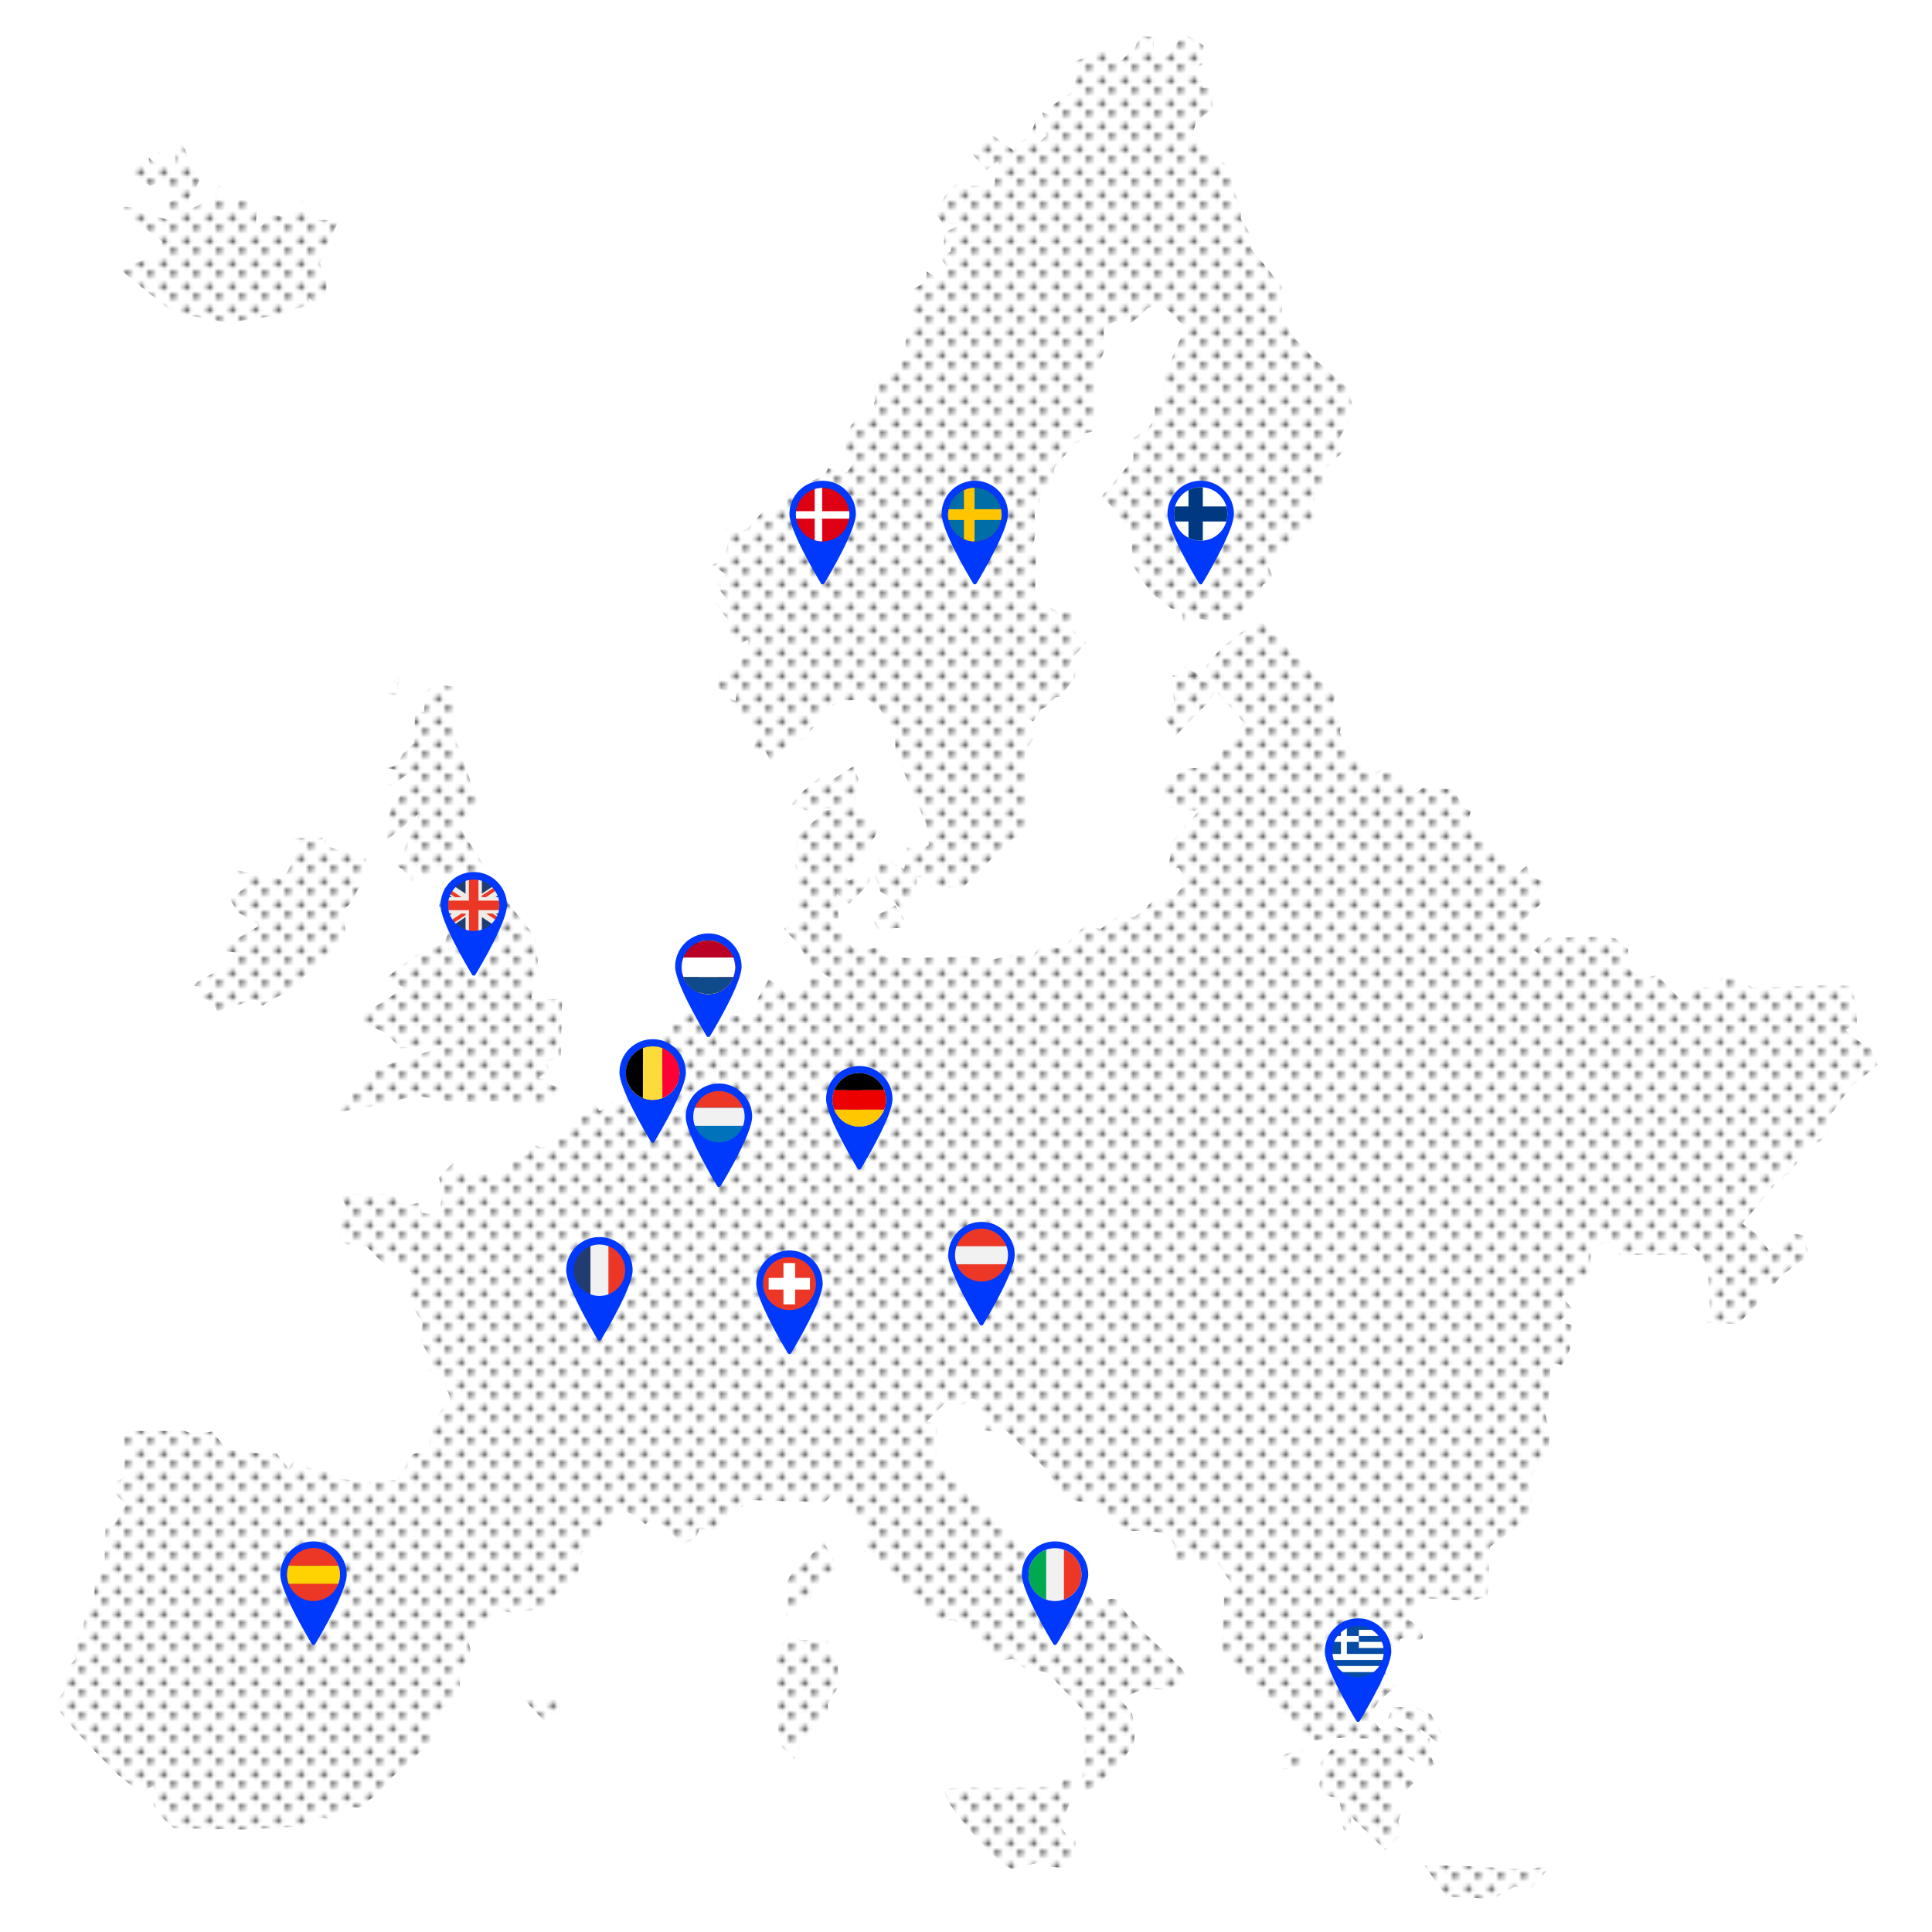 <?xml version="1.0" encoding="UTF-8"?>
<svg id="Layer_1" xmlns="http://www.w3.org/2000/svg" xmlns:xlink="http://www.w3.org/1999/xlink" version="1.1" viewBox="0 0 2000 2000">
  <!-- Generator: Adobe Illustrator 29.2.1, SVG Export Plug-In . SVG Version: 2.1.0 Build 116)  -->
  <defs>
    <pattern id="bulkes_3" data-name="bulkes 3" x="0" y="0" width="5.187" height="5.188" patternTransform="translate(21204.645 21189.748) scale(3.949)" patternUnits="userSpaceOnUse" viewBox="0 0 5.187 5.188">
      <g>
        <rect width="5.187" height="5.188" fill="none"/>
        <path d="M3.841,2.994c-.467,0-.846.38-.846.846s.379.848.846.848.846-.38.846-.848-.38-.846-.846-.846Z" fill="#5e5e5e"/>
        <path d="M1.347.5c-.467,0-.847.379-.847.846s.38.847.847.847.846-.379.846-.847-.378-.846-.846-.846Z" fill="#5e5e5e"/>
      </g>
    </pattern>
    <clipPath id="clippath">
      <circle cx="851.6" cy="532.756" r="27.699" fill="none"/>
    </clipPath>
    <clipPath id="clippath-1">
      <circle cx="1009.141" cy="532.756" r="27.699" fill="none"/>
    </clipPath>
    <clipPath id="clippath-2">
      <path d="M1036.84,532.735c0,15.297-12.402,27.699-27.699,27.699s-27.699-12.402-27.699-27.699,12.401-27.7,27.699-27.7,27.699,12.402,27.699,27.7Z" fill="none"/>
    </clipPath>
    <clipPath id="clippath-3">
      <path d="M1270.663,532.042c0,15.298-12.401,27.699-27.698,27.699s-27.7-12.401-27.7-27.699,12.401-27.699,27.7-27.699,27.698,12.402,27.698,27.699Z" fill="none"/>
    </clipPath>
    <clipPath id="clippath-4">
      <circle cx="889.529" cy="1138.555" r="27.699" fill="none"/>
    </clipPath>
    <clipPath id="clippath-5">
      <path d="M917.228,1138.534c0,15.297-12.402,27.699-27.699,27.699s-27.699-12.402-27.699-27.699,12.401-27.7,27.699-27.7,27.699,12.402,27.699,27.7Z" fill="none"/>
    </clipPath>
    <clipPath id="clippath-6">
      <path d="M917.229,1138.533c0,15.298-12.402,27.699-27.698,27.699s-27.7-12.401-27.7-27.699,12.402-27.699,27.7-27.699,27.698,12.401,27.698,27.699Z" fill="none"/>
    </clipPath>
    <clipPath id="clippath-7">
      <path d="M917.228,1138.536c0,15.297-12.4,27.696-27.696,27.696s-27.701-12.4-27.701-27.696,12.4-27.701,27.701-27.701,27.696,12.4,27.696,27.701Z" fill="none"/>
    </clipPath>
    <clipPath id="clippath-8">
      <circle cx="733.306" cy="1001.386" r="27.699" fill="none"/>
    </clipPath>
    <clipPath id="clippath-9">
      <path d="M761.005,1001.364c0,15.297-12.402,27.699-27.699,27.699s-27.699-12.402-27.699-27.699,12.401-27.7,27.699-27.7,27.699,12.402,27.699,27.7Z" fill="none"/>
    </clipPath>
    <clipPath id="clippath-10">
      <path d="M761.005,1001.364c0,15.298-12.402,27.699-27.698,27.699s-27.7-12.401-27.7-27.699,12.402-27.699,27.7-27.699,27.698,12.401,27.698,27.699Z" fill="none"/>
    </clipPath>
    <clipPath id="clippath-11">
      <path d="M761.004,1001.366c0,15.297-12.4,27.696-27.696,27.696s-27.701-12.4-27.701-27.696,12.4-27.701,27.701-27.701,27.696,12.4,27.696,27.701Z" fill="none"/>
    </clipPath>
    <clipPath id="clippath-12">
      <path d="M733.308,973.665c15.297,0,27.696,12.4,27.696,27.696s-12.4,27.701-27.696,27.701-27.701-12.4-27.701-27.701,12.4-27.696,27.701-27.696Z" fill="none"/>
    </clipPath>
    <clipPath id="clippath-13">
      <path d="M761.004,1001.366c0,15.297-12.4,27.696-27.696,27.696s-27.701-12.4-27.701-27.696,12.4-27.701,27.701-27.701,27.696,12.4,27.696,27.701Z" fill="none"/>
    </clipPath>
    <clipPath id="clippath-14">
      <path d="M490.4,909.711c-12.297,0-23.48,8.34-26.566,20.818-3.637,14.687,5.323,29.538,20.008,33.171,14.688,3.636,29.537-5.323,33.172-20.009,3.633-14.687-5.321-29.537-20.01-33.171-2.211-.547-4.423-.809-6.602-.809h-.002" fill="none"/>
    </clipPath>
    <radialGradient id="radial-gradient" cx="-990.315" cy="2988.567" fx="-990.315" fy="2988.567" r=".133" gradientTransform="translate(203912.629 614838.018) scale(205.412 -205.416)" gradientUnits="userSpaceOnUse">
      <stop offset="0" stop-color="#fff"/>
      <stop offset=".781" stop-color="#fff"/>
      <stop offset=".819" stop-color="#f9f8f7"/>
      <stop offset=".876" stop-color="#e8e5e3"/>
      <stop offset=".944" stop-color="#cec8c1"/>
      <stop offset="1" stop-color="#b5aba1"/>
    </radialGradient>
    <clipPath id="clippath-15">
      <path d="M1433.869,1709.078c0,15.47-12.541,28.011-28.012,28.011s-28.012-12.54-28.012-28.011,12.541-28.012,28.012-28.012,28.012,12.54,28.012,28.012Z" fill="none"/>
    </clipPath>
    <clipPath id="clippath-16">
      <circle cx="675.646" cy="1110.874" r="27.699" fill="none"/>
    </clipPath>
    <clipPath id="clippath-17">
      <path d="M703.345,1110.853c0,15.297-12.402,27.699-27.699,27.699s-27.699-12.402-27.699-27.699,12.401-27.7,27.699-27.7,27.699,12.402,27.699,27.7Z" fill="none"/>
    </clipPath>
    <clipPath id="clippath-18">
      <path d="M703.345,1110.852c0,15.298-12.402,27.699-27.698,27.699s-27.7-12.401-27.7-27.699,12.402-27.699,27.7-27.699,27.698,12.401,27.698,27.699Z" fill="none"/>
    </clipPath>
    <clipPath id="clippath-19">
      <path d="M703.345,1110.855c0,15.297-12.4,27.696-27.696,27.696s-27.701-12.4-27.701-27.696,12.4-27.701,27.701-27.701,27.696,12.4,27.696,27.701Z" fill="none"/>
    </clipPath>
    <clipPath id="clippath-20">
      <path d="M675.649,1083.153c15.297,0,27.696,12.4,27.696,27.696s-12.4,27.701-27.696,27.701-27.701-12.4-27.701-27.701,12.4-27.696,27.701-27.696Z" fill="none"/>
    </clipPath>
  </defs>
  <g>
    <polygon points="133.002 223.036 168.167 250.217 164.474 265.007 131.708 274.271 123.438 278.278 178.539 323.185 236.003 334.138 289.568 325.776 321.017 314.742 319.484 308.426 329.106 316.368 337.568 309.723 338.085 292.878 331.267 272.252 342.143 246.025 350.548 228.27 322.823 227.333 312.415 205.887 303.057 226.358 281.269 221.96 279.672 226.611 264.34 238.255 265.921 216.771 250.036 203.483 239.628 219.174 226.621 191.795 218.726 214.167 212.635 208.557 193.182 218.942 196.251 204.12 200.926 199.349 206.26 186.744 195.951 164.855 188.486 148.278 181.444 154.08 181.726 183.099 164.618 156.087 160.702 169.349 153.887 162.82 156.165 177.703 152.443 178.301 145.327 168.331 136.104 171.843 139.279 183.058 155.334 192.209 164.038 189.31 172.294 192.582 179.836 207.128 173.578 209.644 178.285 228.512 154.783 222.437 142.484 220.394 139.46 214.868 119.168 213.575 133.002 223.036 133.002 223.036" fill="url(#bulkes_3)"/>
    <polygon points="152.783 260.322 146.778 260.193 152.783 260.322 152.783 260.322" fill="url(#bulkes_3)"/>
    <polygon points="341.841 266.814 341.675 266.867 341.841 266.814 341.841 266.814" fill="url(#bulkes_3)"/>
    <polygon points="189.426 1914.395 190.235 1918.456 189.426 1914.395 189.426 1914.395" fill="url(#bulkes_3)"/>
    <polygon points="626.476 1753.67 632.38 1748.109 626.476 1753.67 626.476 1753.67" fill="url(#bulkes_3)"/>
    <polygon points="548.659 1774.635 549.692 1785.217 548.659 1774.635 548.659 1774.635" fill="url(#bulkes_3)"/>
    <polygon points="585.666 1758.531 542.572 1759.339 563.94 1782.053 588.942 1759.789 585.666 1758.531" fill="url(#bulkes_3)"/>
    <polygon points="558.606 1787.069 552.642 1792.641 558.606 1787.069 558.606 1787.069" fill="url(#bulkes_3)"/>
    <polygon points="809.899 1808.958 805.51 1810.634 809.899 1808.958 809.899 1808.958" fill="url(#bulkes_3)"/>
    <polygon points="867.148 1719.797 856.202 1708.061 858.03 1698.821 829.817 1697.696 818.107 1694.189 803.312 1706.179 804.163 1757.707 806.035 1801.163 809.899 1808.958 822.52 1820.869 833.81 1798.674 848.139 1788.173 857.218 1778.527 856.869 1763.064 867.432 1746.75 867.432 1725.472 867.148 1719.797" fill="url(#bulkes_3)"/>
    <path d="M1103.616,1836.297l-6.528,13.095-75.115,1.703s-40.21-3.533-43.517,3.406c-4.407,9.246,47.954,68.487,67.736,79.845,3.211,1.844,27.147-7.094,30.072-5.652,11.998,5.917,24.609,4.517,31.231,4.706,5.625-4.402,6.244-27.435,6.244-27.435l-9.425-6.382-5.773-7.556,13.117-39.229.189-11.92-8.23-4.581Z" fill="url(#bulkes_3)"/>
    <polygon points="1441.433 1767.384 1436.713 1779.007 1457.841 1779.709 1489.502 1805.118 1493.358 1795.066 1481.202 1774.636 1466.04 1767.384 1441.433 1767.384" fill="url(#bulkes_3)"/>
    <polygon points="1348.732 1808.145 1325.649 1818.362 1325.137 1831.696 1339.651 1830.471 1346.651 1827.255 1348.732 1808.145" fill="url(#bulkes_3)"/>
    <polygon points="1580.485 1935.351 1508.209 1931.302 1474.761 1931.302 1497.285 1963.257 1545.205 1965.788 1567.489 1953.052 1585.538 1954.608 1605.542 1931.302 1580.485 1935.351 1580.485 1935.351" fill="url(#bulkes_3)"/>
    <polygon points="1236.353 640.402 1226.722 649.78 1236.353 640.402 1236.353 640.402" fill="url(#bulkes_3)"/>
    <polygon points="1152.948 344.319 1155.02 345.562 1152.948 344.319 1152.948 344.319" fill="url(#bulkes_3)"/>
    <polygon points="1124.35 454.567 1123.936 452.908 1124.35 454.567 1124.35 454.567" fill="url(#bulkes_3)"/>
    <polygon points="1094.508 720.235 1093.642 716.357 1094.508 720.235 1094.508 720.235" fill="url(#bulkes_3)"/>
    <polygon points="1052.525 875.706 1051.559 875.662 1052.525 875.706 1052.525 875.706" fill="url(#bulkes_3)"/>
    <polygon points="1088.706 488.967 1088.293 488.586 1088.706 488.967 1088.706 488.967" fill="url(#bulkes_3)"/>
    <polygon points="1066.74 606.675 1066.188 606.624 1066.74 606.675 1066.74 606.675" fill="url(#bulkes_3)"/>
    <polygon points="1252.42 77.819 1252.232 79.256 1252.42 77.819 1252.42 77.819" fill="url(#bulkes_3)"/>
    <polygon points="777.651 539.221 771.226 539.532 777.651 539.221 777.651 539.221" fill="url(#bulkes_3)"/>
    <polygon points="910.072 405.245 905.927 406.075 910.072 405.245 910.072 405.245" fill="url(#bulkes_3)"/>
    <polygon points="842.514 469.073 848.316 462.026 842.514 469.073 842.514 469.073" fill="url(#bulkes_3)"/>
    <polygon points="744.612 610.152 751.526 619.162 740.777 624.187 748.002 634.498 754.252 642.46 760.867 641.492 758.205 645.813 751.219 652.851 758.961 669.246 774.34 662.452 774.13 677.547 761.423 687.167 758.792 689.982 742.479 694.224 744.579 698.529 744.286 698.686 743.064 712.458 753.678 716.357 762.803 709.007 761.696 725.625 750.381 720.78 786.033 758.428 779.6 775.457 792.135 777.272 797.574 787.274 819.737 768.482 830.602 765.86 847.496 747.095 849.143 740.549 865.141 728.527 868.955 725.339 885.636 724.717 888.103 713.608 892.676 717.806 895.749 712.853 898.005 723.754 911.76 735.403 926.327 759.952 927.05 779.521 958.743 852.899 961.644 874.699 952.344 880.813 938.843 877.041 937.651 889.549 936.183 899.576 910.72 885.197 905.012 904.604 911.315 922.911 922.506 929.955 932.852 941.937 951.587 926.77 951.518 927.471 948.57 919.542 949.318 907.712 953.177 908.4 954.395 900.249 967.682 918.768 997.297 918.165 1046.002 869.871 1053.76 866.087 1061.896 853.977 1061.896 822.758 1060.939 778.312 1072.68 759.942 1061.517 748.779 1057.206 740.542 1069.464 746.887 1077.749 734.111 1082.33 731.939 1092.358 721.911 1097.372 721.186 1112.981 701.477 1113.338 689.529 1103.627 695.37 1114.015 676.542 1124.462 665.786 1104.039 646.049 1115.63 637.525 1106.17 629.011 1097.277 635.066 1071.734 618.983 1071.734 594.954 1072.68 576.412 1070.031 563.924 1071.924 549.734 1070.654 525.409 1075.444 521.294 1076.843 513.406 1080.059 510.19 1088.293 500.162 1091.979 495.053 1090.776 486.897 1092.42 482.838 1104.367 468.907 1107.058 461.959 1122.693 454.568 1123.009 448.13 1130.264 447.107 1133.037 433.561 1132.837 383.284 1143.065 364.122 1142.586 347.634 1142.876 338.579 1153.984 332.714 1170.594 334.551 1182.231 325.146 1187.99 318.693 1202.476 314.739 1226.884 339.147 1210.4 377.708 1203.99 389.665 1204.179 406.315 1194.908 414.64 1195.286 432.993 1188.853 443.021 1173.323 453.482 1173.338 476.889 1165.77 484.268 1140.373 514.18 1150.255 523.812 1173.67 554.037 1171.597 566.469 1172.392 584.926 1190.664 612.892 1212.775 630.074 1223.478 632.038 1224.671 642.851 1236.759 639.644 1252.233 642.445 1280.24 641.877 1292.349 622.389 1304.913 610.082 1307.485 604.837 1318.649 600.441 1312.856 585.885 1361.788 534.976 1354.976 524.758 1369.545 504.239 1369.545 487.296 1390.169 467.807 1386.574 453.428 1401.521 426.939 1395.845 402.342 1362.545 373.015 1340.191 350.234 1327.188 329.308 1326.974 296.576 1294.998 257.031 1297.836 248.706 1284.402 226.191 1285.538 215.217 1277.023 197.053 1271.725 172.267 1245.615 153.536 1234.422 138.755 1238.804 124.776 1255.832 112.219 1253.318 90.669 1245.047 90.908 1241.644 79.063 1225.894 74.763 1244.402 67.058 1246.049 47.222 1224.732 33.97 1212.504 54.391 1203.044 60.257 1193.394 56.662 1194.824 38.444 1179.975 37.519 1173.906 51.932 1170.588 53.524 1158.336 64.798 1154.739 54.281 1135.122 48.392 1130.981 56.679 1111.846 63.852 1113.85 79.912 1111.71 93.368 1107.494 96.774 1090.844 108.074 1088.763 114.291 1087.514 119.657 1079.036 116.18 1083.319 140.403 1073.43 149.147 1072.371 124.285 1068.204 135.894 1061.582 143.519 1050.732 151.454 1049.744 156.157 1037.035 146.7 1024.74 138.208 1004.188 156.752 1021.216 176.051 1033.645 166.761 1030.267 180.606 1029.289 192.543 1002.863 192.323 995.722 184.739 979.969 200.145 975.983 206.674 965.59 215.595 975.519 231.376 999.087 231.046 977.699 240.192 977.1 253.583 985.246 254.377 984.699 256.464 984.132 260.437 979.44 262.353 975.428 269.33 979.841 275.638 971.834 289.467 959.196 280.859 958.747 292.856 957.115 292.47 952.431 295.178 944.777 299.603 951.21 308.117 944.209 321.929 954.819 329.092 954.008 331.059 940.236 341.607 937.398 354.094 938.256 364.214 926.864 384.587 921.883 385.124 904.641 398.747 905.927 414.849 904.641 418.424 905.611 423.155 900.134 421.433 895.905 433.661 884.609 435.642 877.11 446.457 874.771 452.908 875.942 468.079 872.535 476.173 883.852 479.16 876.607 489.054 857.364 484.647 853.292 492.283 839.903 498.143 849.236 499.775 842.515 509.276 819.333 505.27 810 517.968 801.737 528.353 789.628 529.678 773.03 548.022 769.749 548.95 751.164 547.97 752.882 565.331 749.674 579.25 737.217 584.926 751.408 594.576 742.326 604.837 744.612 610.152" fill="url(#bulkes_3)"/>
    <polygon points="903.378 414.849 904.641 414.01 903.378 414.849 903.378 414.849" fill="url(#bulkes_3)"/>
    <polygon points="1077.619 98.438 1072.957 108.074 1077.619 98.438 1077.619 98.438" fill="url(#bulkes_3)"/>
    <polygon points="1162.066 38.444 1154.606 45.076 1162.066 38.444 1162.066 38.444" fill="url(#bulkes_3)"/>
    <polygon points="957.848 223.467 950.693 225.369 957.848 223.467 957.848 223.467" fill="url(#bulkes_3)"/>
    <polygon points="973.899 198.427 967.245 200.145 973.899 198.427 973.899 198.427" fill="url(#bulkes_3)"/>
    <path d="M1936.053,1083.627l-12.433-6.106-12.989-11.509,11.848-5.708-1.604-23.491-4.911-16.272-25.128-.629-76.656,2.458-18.353-12.109-15.989,2.385-4.445,10.292-17.029-1.514-17.407,14.758-25.732-26.867-14.569,3.595-18.022-12.496,3.074-17.588-13.138-11.1-7.833-1.943-61.987.883-15.24,12.728,11.329,8.691-13.587-1.513-1.716-29.694-9.405-5.57,21.229-20.15-1.838-14.321,7.537-7.552-16.46-5.549-4.09-11.567-9.007,7.151-8.403-2.833-31.051-33.779-5.772-3.594-6.274-13.887,2.609-9.442-8.856-4.386-8.361-18.508-33.111-1.135-9.558,7.61-13.526-17.07-13.623-11.352-14.758,5.298-23.462-24.218-10.406-17.785,3.217-14.569-13.41-9.755,2.849-3.16,2.623-10.164-78.419-79.515-22.643,16.299-16.296,13.057-15.019,17.223-6.839,11.444,34.387,36.625,10.217,12.677-35.386,45.788-25.728,1.703-22.516,16.65.356,22.09,31.999,4.777,8.626-3.942-21.492,23.241-8.893,11.163-5.688,29.779,11.613-1.192,7.887,14.93-12.866,14.947-20.056.378-8.291,10.629-13.09,10.089h-18.353l-16.272,12.204-15.704-3.406-13.244,11.542-10.596,11.731-23.817-.861-8.158,10.7-11.235-5.569-29.634,7.84-13.342-3.221-16.63-.337-54.295,1.658-26.209-1.103-4.094-10.043-13.334,1.577-17.253-1.273-5.424-9.52-1.979-8.935-21.449-12.111,14.983.672-1.799-25.289,12.52,9.824s26.645-24.015,21.915-27.61c-4.73-3.595-22.326,3.406-22.326,3.406l-5.676-5.487,23.272-23.651,14.19-23.84-17.57-13.849-7.668-10.791,3.697-27.131-5.162-13.302-22.49,14.366-11.731-3.595-17.975,15.137-12.298,14.19,15.515,5.487,45.02-3.538-16.69,2.03-11.105,2.203-1.006,5.738-3.75,1.047-22.259,19.999.397,20.053-2.302,7.514,2.699,10.554.993,19.457-3.971,14.295,8.327,8.729-19.247,14.714,13.812,14.758,15.369,23.338,8.814,5.321,14.605,11.453-21.617-9.052-18.684,27.595-28.005-21.363-11.795,20.721-1.671,18.111-79.556-4.006-34.879,46.893-5.754,17.797-2.447,6.382,26.075,15.948.163-1.612-3.475,1.197-7.529,2.466-13.468,2.307,2.173-5.315-13.506-2.774.368,1.791-2.517-2.981-27.325,19.694-5.547-8.734-39.166,39.544-15.695,7.068-10.821-4.729-2.542,10.747-16.121,7.26-7.743,14.295-19.848-.177-14.5-.419-10.005-.832-7.734-12.78-16.411,17.385,3.171,17.472-2.974,21.65-18.066-2.475-3.177-10.042-15.884,2.184-13.654-13.134-20.728,3.455-10.357-1.505-10.655-.53h-9.332l7.346,19.457-6.196,5.737-3.405,20.797,7.866,6.125,20.968,2.076,17.497,18.078,12.965-3.334,15.426,12.07.596,17.248-1.985,13.328,13.302,21.84-1.588,18.477,10.572,20.213-1.24,11.343,9.267,4.005,10.41,19.904,1.368,6.071s-13.011,13.297-12.508,17.273c.502,3.977-5.643,5.851-5.643,5.851l-4.284,29.489-15.927,2.925-16.823,26.982-27.012,2.058-32.561-2.978-8.736-8.14-10.81.469-13.016-4.241-12.508-10.523-7.676,11.516-12.469-15.708-21.749-.374-28.789-3.177-16.115-18.922-19.045,2.847-9.512-3.58-53.65.257-9.243,4.727,1.279,23.401-2.097,21.152-11.537,4.666,3.597,10.852,11.294,11.385-12.707,21.443-8.537-.993-.993,39.709-10.324,20.053-.397,18.931s-11.516,11.447-11.118,30.11c-2.53,7.617-13.367,10.107-8.242,30.463-2.371,4.974-9,5.825-9.822,10.534-1.62,9.273,1.201,11.228-.427,18.363-1.619,7.091-11.54,15.187-10.496,18.27,3.506,10.355,42.267,50.019,52.416,60.357,6.637,6.761,21.079,22.163,33.355,27.002,6.495,2.56,15.586-3.05,15.586-3.05l.099,20.124,7.979,11.459,12.868,11.969,71.277,1.588,64.13-3.574,11.714-9.729,15.486,2.581,12.905-12.508,17.075.397,17.67-13.898,15.208-17.09,41.398-36.205-.268-20.569,30.028-34.344-1.191-17.869,13.104-17.075-3.177-14.097,7.046-12.076,25.118-20.684,13.898,2.581,29.583-4.368,37.492-35.602,3.439-22.272,35.192-43.707,11.666,1.1,13.138,7.429,6.415,5.283,10.543-7.878,5.539,6.932,22.705,21.57,13.132-5.297,4.086-10.407,16.083,2.27,34.041-30.632,4.036-5.069-.049,3.717,75.18,2.468,9.588-9.46,12.918-1.476.179,15.774,7.242,5.785,14.096,18.894-3.624,19.931,76.468,71.645,16.931.713,18.271,12.6,27.993,30.394,14.758-3.027,11.095,8.83,25.042,5.714,37.708,39.273.513,59.139s-6.994,20.049,1.324,23.272c8.319,3.223,44.365-37.461,48.815-46.734,4.45-9.273-.878-32.711-.878-32.711l-12.366-14.969,22.527-9.952,10.206-.833s26.678,5.487,34.246-13.244c3.655-9.047-50.08-44.566-67.777-76.021-2.699-4.797-10.119-5.4-18.333,0-7.416,4.875-11.746-6.174-11.746-6.174l-60.968-13.643-6.92-32.254-46.545-48.626-48.626-47.68,4.352-8.703v-27.813l-10.549-2.344,20.009-20.36,17.407,2.838,9.868-6.319,12.013,7.037-4.96,4.016,8.66,6.13-3.254,15.625,12.792,1.81,4.971-5.804,47.325,45.619,13.188,21.938,17.085,9.659,19.11,2.46,22.137,18.164,9.036,10.36,22.716.006,21.793,2.5,6.734,13.264-1.194,14.846,22.733.367h21.633l16.826,25.699-8.875,8.255-.302,15.722-1.015,18.853-1.292,25.466,32.279,29.52,2.353,8.278,8.129,4.529,29.665,27.625,5.049,7.456,18.453,14.491,31.03-3.027,18.353.946,8.773.284,13.948,11.352-7.395-1.987-47.112,1.514-11.285,14.81,2.013,6.092s5.734,1.681,1.325,6.155c-8.98,9.111-2.904,21.117,10.406,22.515,12.209,1.283,5.738,35.011,12.519,35.102,6.78.091,5.476-15.007,5.476-15.007l35.446,34.586,18.079-16.65-4.612-13.097,4.422-10.932-10.205-5.491-5.566-15.808,18.799,1.054,8.605-8.267-17.094-18.998,7.8-9.727,15.213,11.555,7.139,2.243,8.255-4.183-4.944-12.167.262-15.019-9.255-2.043-.85-8.331-5.971-2.384-10.141,4.36-12.563-5.707-7.84,5.706-5.945-2.701-9.567-13.614,10.596-15.326,16.272-13.055-42.65-61.847,5.863,3.265,41.896,21.048-.771-11.891,3.609-1.472s17.407,5.398,19.867,0-11.92-17.407-11.92-17.407l-4.73-3.595.946-7.379,16.81-12.591,49.413,2.374,16.839-4.352,2.415-51.517,42.796-30.793-.02-27.092-3.755-9.609,21.948-33.111.568-20.245-4.512-17.216,3.188-7.759,2.785-44.278,11.595,2.274,8.136-16.083,1.703-25.354-12.488-4.163,14.001-12.109-11.542-12.866,11.163-6.622,17.596-16.65,1.253-21.889,16.003-13.429,4.125,5.045,9.65,10.217,71.142-.568.378-11.731,9.46,8.325,10.028,14.758,2.369,42.25-2.926,16.668,31.777,1.628,19.677-20.056.757-20.056,18.164-1.892,6.622-8.325,28.949-21.002-6.433-20.623-15.326-2.46-11.371,9.76-8.307,8.593-14.19-17.596-13.649-10.268,35.975-43.277,13.282-9.419,17.026-24.282,23.148-14.478-1.841-16.162,23.499-32.91,28.949-24.029-7.733-18.589h0Z" fill="url(#bulkes_3)"/>
    <polygon points="337.722 869.237 330.076 875.157 334.318 867.1 302.954 867.801 304.954 874.004 304.541 882.294 291.281 884.161 304.617 889.386 292.935 910.477 242.488 900.453 249.882 910.633 256.59 916.969 238.007 930.766 246.931 944.869 266.826 956.068 267.238 958.97 224.963 983.838 246.929 986.329 227.283 1002.694 222.847 1006.369 204.656 1016.166 200.615 1020.682 225.792 1024.04 203.825 1031.915 220.732 1038.046 224.688 1046.972 264.004 1034.681 271.41 1041.179 282.573 1033.988 292.935 1029.014 358.828 973.886 355.106 941.976 362.459 935.428 377.097 908.681 379.123 888.918 339.819 876.489 337.722 869.237 337.722 869.237" fill="url(#bulkes_3)"/>
    <polygon points="419.17 992.302 413.367 979.453 419.17 992.302 419.17 992.302" fill="url(#bulkes_3)"/>
    <polygon points="428.754 769.078 416.939 780.722 410.552 792.059 400.307 795.254 416.617 798.087 404.662 802.892 395.035 813.155 405.231 813.258 426.561 798.037 431.188 800.819 422.484 813.668 404.744 835.945 403.058 842.769 400.196 869.517 433.346 842.783 411.53 897.368 416.786 899.613 426.152 912.181 431.325 900.701 440.307 906.922 459.533 903.514 454.628 938.464 460.616 942.564 470.895 946.49 465.224 962.337 460.385 976.204 430.297 988.668 398.761 1013.099 418.614 1022.436 367.096 1056.047 397.202 1068.149 415.52 1085.137 462.581 1082.137 383.941 1107.941 345.183 1151.656 387.232 1145.078 430.515 1134.046 464.688 1140.096 495.845 1141.149 501.234 1139.85 502.876 1139.909 562.004 1142.867 584.465 1127.852 565.409 1121.226 563.014 1117.315 557.6 1115.812 562.161 1112.38 570.066 1109.612 565.51 1100.048 580.468 1092.747 581.958 1034.41 550.14 1034.163 556.752 995.507 554.012 970.012 526.516 935.52 471.768 850.478 484.23 845.374 496.204 834.652 469.726 759.785 468.493 753.573 470.726 747.517 469.19 710.881 453.98 708.81 451.912 711.295 447.682 709.543 440.72 716.268 439.003 736.704 429.569 738.386 428.754 769.078 428.754 769.078" fill="url(#bulkes_3)"/>
    <polygon points="404.744 835.945 402.586 837.287 404.744 835.945 404.744 835.945" fill="url(#bulkes_3)"/>
    <polygon points="408.623 986.238 410.88 995.617 408.623 986.238 408.623 986.238" fill="url(#bulkes_3)"/>
    <polygon points="412.68 944.679 426.216 927.231 412.68 944.679 412.68 944.679" fill="url(#bulkes_3)"/>
    <polygon points="449.622 1146.15 448.596 1149.384 449.622 1146.15 449.622 1146.15" fill="url(#bulkes_3)"/>
    <polygon points="397.019 726.155 400.602 718.626 410.858 719.73 413.382 699.457 402.592 711.711 395.545 724.336 397.019 726.155 397.019 726.155" fill="url(#bulkes_3)"/>
    <polygon points="523.615 694.302 515.151 687.342 523.615 694.302 523.615 694.302" fill="url(#bulkes_3)"/>
    <polygon points="1250.161 719.304 1254.305 720.978 1250.161 719.304 1250.161 719.304" fill="url(#bulkes_3)"/>
    <polygon points="1220.64 702.423 1212.648 706.018 1215.531 726.263 1202.854 739.318 1217.423 761.266 1240.696 736.859 1248.642 729.29 1259.805 714.722 1226.722 689.179 1220.64 702.423" fill="url(#bulkes_3)"/>
    <polygon points="1229.881 691.849 1213.227 700.13 1223.385 702.272 1243.014 699.099 1229.881 691.849 1229.881 691.849" fill="url(#bulkes_3)"/>
    <polygon points="1212.07 700.119 1213.227 700.13 1212.07 700.119 1212.07 700.119" fill="url(#bulkes_3)"/>
    <polygon points="852.875 1596.83 819.718 1628.94 813.405 1638.711 816.109 1648.785 813.405 1673.045 841.136 1651.9 866.994 1621.265 852.875 1596.83 852.875 1596.83" fill="url(#bulkes_3)"/>
    <polygon points="853.452 1615.675 854.857 1620.152 855.848 1620.804 853.452 1615.675 853.452 1615.675" fill="url(#bulkes_3)"/>
    <polygon points="769.982 1558.285 769.686 1557.834 769.982 1558.285 769.982 1558.285" fill="url(#bulkes_3)"/>
    <polygon points="457.062 1196.044 457.765 1198.697 457.062 1196.044 457.062 1196.044" fill="url(#bulkes_3)"/>
    <polygon points="903.719 950.094 926.613 937.228 941.75 960.122 908.747 961.636 904.854 954.824 903.719 950.094" fill="url(#bulkes_3)"/>
  </g>
  <g>
    <path d="M851.602,505.429c-14.672,0-26.619,11.94-26.619,26.61s11.947,26.616,26.619,26.616,26.616-11.938,26.616-26.616-11.94-26.61-26.616-26.61Z" fill="#fff"/>
    <path d="M851.602,497.652c-18.993,0-34.399,15.401-34.399,34.387,0,16.4,25.619,60.193,32.639,71.893.37.612,1.035.988,1.76.988.722,0,1.39-.376,1.756-.988,7.018-11.685,32.637-55.492,32.637-71.893,0-18.986-15.4-34.387-34.393-34.387ZM851.602,558.655c-14.672,0-26.619-11.938-26.619-26.616s11.947-26.61,26.619-26.61,26.616,11.94,26.616,26.61-11.94,26.616-26.616,26.616Z" fill="#0039fc"/>
    <g>
      <g opacity=".5">
        <circle cx="851.357" cy="532.005" r="26.992" transform="translate(189.246 1286.623) rotate(-80.737)" fill="#241f20" opacity=".8"/>
      </g>
      <g clip-path="url(#clippath)">
        <g>
          <rect x="819.86" y="505.058" width="83.097" height="55.397" fill="#de0013"/>
          <polygon points="851.104 505.058 843.399 505.058 843.399 529.18 819.86 529.18 819.86 536.886 843.399 536.886 843.399 560.455 851.104 560.455 851.104 536.886 902.822 536.886 902.822 529.18 851.104 529.18 851.104 505.058" fill="#fff"/>
        </g>
      </g>
    </g>
  </g>
  <g>
    <path d="M1009.144,505.429c-14.672,0-26.619,11.94-26.619,26.61s11.947,26.616,26.619,26.616,26.616-11.938,26.616-26.616-11.94-26.61-26.616-26.61Z" fill="#fff"/>
    <path d="M1009.144,497.652c-18.993,0-34.399,15.401-34.399,34.387,0,16.4,25.619,60.193,32.639,71.893.37.612,1.035.988,1.76.988.722,0,1.39-.376,1.756-.988,7.018-11.685,32.637-55.492,32.637-71.893,0-18.986-15.4-34.387-34.393-34.387ZM1009.144,558.655c-14.672,0-26.619-11.938-26.619-26.616s11.947-26.61,26.619-26.61,26.616,11.94,26.616,26.61-11.94,26.616-26.616,26.616Z" fill="#0039fc"/>
    <g>
      <g opacity=".5">
        <circle cx="1008.898" cy="532.005" r="26.992" transform="translate(321.428 1442.11) rotate(-80.737)" fill="#241f20" opacity=".8"/>
      </g>
      <g clip-path="url(#clippath-1)">
        <g>
          <rect x="977.401" y="505.058" width="83.097" height="55.397" fill="#de0013"/>
          <polygon points="1008.646 505.058 1000.94 505.058 1000.94 529.18 977.401 529.18 977.401 536.886 1000.94 536.886 1000.94 560.455 1008.646 560.455 1008.646 536.886 1060.364 536.886 1060.364 529.18 1008.646 529.18 1008.646 505.058" fill="#fff"/>
        </g>
      </g>
    </g>
    <g>
      <g opacity=".5">
        <circle cx="1009.031" cy="532.627" r="27.105" transform="translate(322.802 1444.177) rotate(-80.855)" fill="#241f20" opacity=".8"/>
      </g>
      <g clip-path="url(#clippath-2)">
        <g>
          <rect x="970.086" y="505.037" width="83.097" height="55.397" fill="#006ea6"/>
          <polygon points="1053.183 527.171 1008.841 527.171 1008.841 505.037 997.861 505.037 997.861 527.171 970.086 527.171 970.086 538.302 997.861 538.302 997.861 560.433 1008.841 560.433 1008.841 538.302 1053.183 538.302 1053.183 527.171" fill="#ffc600"/>
        </g>
      </g>
    </g>
  </g>
  <g>
    <path d="M1242.966,505.429c-14.672,0-26.619,11.94-26.619,26.61s11.947,26.616,26.619,26.616,26.616-11.938,26.616-26.616-11.94-26.61-26.616-26.61Z" fill="#fff"/>
    <path d="M1242.966,497.652c-18.993,0-34.399,15.401-34.399,34.387,0,16.4,25.619,60.193,32.639,71.893.37.612,1.035.988,1.76.988.722,0,1.39-.376,1.756-.988,7.018-11.685,32.637-55.492,32.637-71.893,0-18.986-15.4-34.387-34.393-34.387ZM1242.966,558.655c-14.672,0-26.619-11.938-26.619-26.616s11.947-26.61,26.619-26.61,26.616,11.94,26.616,26.61-11.94,26.616-26.616,26.616Z" fill="#0039fc"/>
    <g clip-path="url(#clippath-3)">
      <g>
        <rect x="1205.303" y="504.344" width="83.097" height="55.397" fill="#fff"/>
        <polygon points="1288.399 524.263 1245.166 524.263 1245.166 504.344 1230.304 504.344 1230.304 524.263 1205.303 524.263 1205.303 539.823 1230.304 539.823 1230.304 559.741 1245.166 559.741 1245.166 539.823 1288.399 539.823 1288.399 524.263" fill="#003981"/>
      </g>
    </g>
  </g>
  <g>
    <path d="M889.532,1111.228c-14.672,0-26.619,11.94-26.619,26.61s11.947,26.616,26.619,26.616,26.616-11.938,26.616-26.616-11.94-26.61-26.616-26.61Z" fill="#fff"/>
    <path d="M889.532,1103.451c-18.993,0-34.399,15.401-34.399,34.387,0,16.4,25.619,60.193,32.639,71.893.37.612,1.035.988,1.76.988.722,0,1.39-.376,1.756-.988,7.018-11.685,32.637-55.492,32.637-71.893,0-18.986-15.4-34.387-34.393-34.387ZM889.532,1164.454c-14.672,0-26.619-11.938-26.619-26.616s11.947-26.61,26.619-26.61,26.616,11.94,26.616,26.61-11.94,26.616-26.616,26.616Z" fill="#0039fc"/>
    <g>
      <g opacity=".5">
        <circle cx="889.286" cy="1137.804" r="26.992" transform="translate(-376.828 1832.341) rotate(-80.737)" fill="#241f20" opacity=".8"/>
      </g>
      <g clip-path="url(#clippath-4)">
        <g>
          <rect x="857.79" y="1110.857" width="83.097" height="55.397" fill="#de0013"/>
          <polygon points="889.034 1110.857 881.328 1110.857 881.328 1134.979 857.79 1134.979 857.79 1142.685 881.328 1142.685 881.328 1166.254 889.034 1166.254 889.034 1142.685 940.752 1142.685 940.752 1134.979 889.034 1134.979 889.034 1110.857" fill="#fff"/>
        </g>
      </g>
    </g>
    <g>
      <g opacity=".5">
        <circle cx="889.419" cy="1138.425" r="27.105" transform="translate(-375.898 1835.6) rotate(-80.855)" fill="#241f20" opacity=".8"/>
      </g>
      <g clip-path="url(#clippath-5)">
        <g>
          <rect x="850.474" y="1110.835" width="83.097" height="55.397" fill="#006ea6"/>
          <polygon points="933.571 1132.97 889.229 1132.97 889.229 1110.835 878.249 1110.835 878.249 1132.97 850.474 1132.97 850.474 1144.101 878.249 1144.101 878.249 1166.232 889.229 1166.232 889.229 1144.101 933.571 1144.101 933.571 1132.97" fill="#ffc600"/>
        </g>
      </g>
    </g>
    <g>
      <g opacity=".5">
        <circle cx="889.421" cy="1138.235" r="27.112" transform="translate(-367.881 427.01) rotate(-22.5)" fill="#241f20" opacity=".8"/>
      </g>
      <g clip-path="url(#clippath-6)">
        <g>
          <rect x="851.868" y="1110.835" width="83.097" height="55.397" fill="#fff"/>
          <polygon points="934.964 1130.754 891.731 1130.754 891.731 1110.835 876.869 1110.835 876.869 1130.754 851.868 1130.754 851.868 1146.314 876.869 1146.314 876.869 1166.232 891.731 1166.232 891.731 1146.314 934.964 1146.314 934.964 1130.754" fill="#003981"/>
        </g>
      </g>
    </g>
    <g>
      <g opacity=".5">
        <circle cx="889.311" cy="1138.395" r="27.031" transform="translate(-544.493 962.266) rotate(-45)" fill="#241f20" opacity=".8"/>
      </g>
      <g clip-path="url(#clippath-7)">
        <g>
          <rect x="859.06" y="1128.378" width="60.938" height="20.312" fill="#ed0000"/>
          <rect x="859.06" y="1148.691" width="60.938" height="20.311" fill="#ffc700"/>
          <rect x="859.06" y="1108.065" width="60.938" height="20.313"/>
        </g>
      </g>
    </g>
  </g>
  <g>
    <g>
      <path d="M593.633,1308.295c3.674-14.85,18.688-23.902,33.533-20.228,14.849,3.673,23.902,18.686,20.228,33.533-3.675,14.847-18.687,23.904-33.535,20.228-14.846-3.673-23.903-18.686-20.227-33.534" fill="#f1f1f2"/>
      <g>
        <path d="M611.238,1288.854c-8.455,3.014-15.287,10.073-17.605,19.442-3.455,13.952,4.335,28.049,17.605,32.747v-52.189Z" fill="#223c72"/>
        <path d="M629.833,1288.87v52.157c8.436-3.023,15.248-10.075,17.562-19.426,3.448-13.936-4.317-28.018-17.562-32.731" fill="#ed3726"/>
      </g>
    </g>
    <path d="M620.516,1280.558c-18.993,0-34.399,15.401-34.399,34.387,0,16.4,25.619,60.193,32.639,71.893.37.612,1.035.988,1.76.988.722,0,1.39-.376,1.756-.988,7.018-11.685,32.637-55.492,32.637-71.893,0-18.986-15.4-34.387-34.393-34.387ZM620.516,1341.561c-14.672,0-26.619-11.938-26.619-26.616s11.947-26.61,26.619-26.61,26.616,11.94,26.616,26.61-11.94,26.616-26.616,26.616Z" fill="#0039fc"/>
  </g>
  <g>
    <path d="M733.309,974.059c-14.672,0-26.619,11.94-26.619,26.61s11.947,26.616,26.619,26.616,26.616-11.938,26.616-26.616-11.94-26.61-26.616-26.61Z" fill="#fff"/>
    <path d="M733.309,966.282c-18.993,0-34.399,15.401-34.399,34.387,0,16.4,25.619,60.193,32.639,71.893.37.612,1.035.988,1.76.988.722,0,1.39-.376,1.756-.988,7.018-11.685,32.637-55.492,32.637-71.893,0-18.986-15.4-34.387-34.393-34.387ZM733.309,1027.285c-14.672,0-26.619-11.938-26.619-26.616s11.947-26.61,26.619-26.61,26.616,11.94,26.616,26.61-11.94,26.616-26.616,26.616Z" fill="#0039fc"/>
    <g>
      <g opacity=".5">
        <circle cx="733.063" cy="1000.635" r="26.992" transform="translate(-372.524 1563.066) rotate(-80.737)" fill="#241f20" opacity=".8"/>
      </g>
      <g clip-path="url(#clippath-8)">
        <g>
          <rect x="701.566" y="973.687" width="83.097" height="55.397" fill="#de0013"/>
          <polygon points="732.81 973.687 725.105 973.687 725.105 997.809 701.566 997.809 701.566 1005.516 725.105 1005.516 725.105 1029.084 732.81 1029.084 732.81 1005.516 784.528 1005.516 784.528 997.809 732.81 997.809 732.81 973.687" fill="#fff"/>
        </g>
      </g>
    </g>
    <g>
      <g opacity=".5">
        <circle cx="733.195" cy="1001.256" r="27.105" transform="translate(-371.866 1565.994) rotate(-80.855)" fill="#241f20" opacity=".8"/>
      </g>
      <g clip-path="url(#clippath-9)">
        <g>
          <rect x="694.251" y="973.666" width="83.097" height="55.397" fill="#006ea6"/>
          <polygon points="777.348 995.8 733.006 995.8 733.006 973.666 722.025 973.666 722.025 995.8 694.251 995.8 694.251 1006.931 722.025 1006.931 722.025 1029.062 733.006 1029.062 733.006 1006.931 777.348 1006.931 777.348 995.8" fill="#ffc600"/>
        </g>
      </g>
    </g>
    <g>
      <g opacity=".5">
        <circle cx="733.197" cy="1001.065" r="27.112" transform="translate(-327.28 356.784) rotate(-22.5)" fill="#241f20" opacity=".8"/>
      </g>
      <g clip-path="url(#clippath-10)">
        <g>
          <rect x="695.644" y="973.665" width="83.097" height="55.397" fill="#fff"/>
          <polygon points="778.741 993.585 735.507 993.585 735.507 973.665 720.645 973.665 720.645 993.585 695.644 993.585 695.644 1009.145 720.645 1009.145 720.645 1029.062 735.507 1029.062 735.507 1009.145 778.741 1009.145 778.741 993.585" fill="#003981"/>
        </g>
      </g>
    </g>
    <g>
      <g opacity=".5">
        <circle cx="733.087" cy="1001.225" r="27.031" transform="translate(-493.257 811.623) rotate(-45)" fill="#241f20" opacity=".8"/>
      </g>
      <g clip-path="url(#clippath-11)">
        <g>
          <rect x="702.837" y="991.209" width="60.938" height="20.312" fill="#ed0000"/>
          <rect x="702.837" y="1011.521" width="60.938" height="20.311" fill="#ffc700"/>
          <rect x="702.837" y="970.895" width="60.938" height="20.313"/>
        </g>
      </g>
    </g>
    <g>
      <g opacity=".5">
        <circle cx="733.379" cy="1001.517" r="27.323" fill="#241f20" opacity=".8"/>
      </g>
      <g clip-path="url(#clippath-12)">
        <g>
          <rect x="723.151" y="970.895" width="20.312" height="60.938" fill="#fcdb3b"/>
          <rect x="743.463" y="970.895" width="20.311" height="60.938" fill="#ff0037"/>
          <rect x="702.837" y="970.895" width="20.313" height="60.938"/>
        </g>
      </g>
    </g>
    <g>
      <g opacity=".5">
        <circle cx="733.088" cy="1001.225" r="27.031" transform="translate(-493.257 811.623) rotate(-45)" fill="#241f20" opacity=".8"/>
      </g>
      <g clip-path="url(#clippath-13)">
        <g>
          <rect x="702.837" y="991.209" width="60.938" height="20.312" fill="#fff"/>
          <rect x="702.837" y="1011.521" width="60.938" height="20.311" fill="#0f4a8b"/>
          <rect x="702.837" y="970.895" width="60.938" height="20.313" fill="#bb0025"/>
        </g>
      </g>
    </g>
  </g>
  <g>
    <g>
      <g clip-path="url(#clippath-14)">
        <rect x="460.196" y="909.711" width="60.451" height="57.625" fill="url(#radial-gradient)"/>
      </g>
      <path d="M463.833,930.529c3.634-14.689,18.486-23.644,33.171-20.009,14.688,3.633,23.643,18.484,20.01,33.171-3.635,14.687-18.485,23.645-33.172,20.01-14.686-3.633-23.645-18.484-20.008-33.171" fill="#223c72"/>
      <path d="M509.855,917.796l-11.016,7.343v-14.096c-.601-.193-1.213-.369-1.836-.523-5.168-1.279-10.357-.997-15.07.543v14.078l-10.972-7.314c-2.513,2.531-4.554,5.578-5.942,9.029l2.906,1.937h-3.601c-.181.57-.346,1.147-.492,1.736-1.289,5.205-.994,10.43.576,15.17h3.589l-2.874,1.916c1.394,3.35,3.443,6.404,6.03,8.968l10.781-7.186v13.756c.624.203,1.26.386,1.908.546,5.142,1.273,10.304,1,14.998-.52v-13.782l10.824,7.214c2.542-2.504,4.62-5.526,6.045-8.957l-2.934-1.956h3.661c.216-.657.409-1.327.578-2.009,1.263-5.105,1.004-10.23-.488-14.897h-3.678l2.962-1.975c-1.366-3.364-3.39-6.437-5.955-9.023" fill="#efebe7"/>
      <path d="M477.72,928.794l-10.171-6.766c-.677,1.026-1.289,2.105-1.829,3.233l5.31,3.532h6.691ZM513.254,921.975c-.683-1.032-1.438-2.018-2.256-2.951l-12.159,8.086v1.684h4.164l10.251-6.819ZM467.624,952.295c.685,1.03,1.441,2.013,2.262,2.944l12.048-8.013v-1.527h-4.392l-9.918,6.596ZM517.398,932.314h-22.08v-22.154c-3.347-.611-6.68-.584-9.864.005v22.15h-22c-.599,3.347-.559,6.679.042,9.86h21.958v21.873c3.347.621,6.679.602,9.864.021v-21.894h22.024c.632-3.344.624-6.675.056-9.86M503.239,945.699l9.968,6.629c.683-1.022,1.3-2.098,1.846-3.222l-5.124-3.407h-6.69Z" fill="#ed3726"/>
      <path d="M498.84,913.895v1.777c.108-.337.164-.656.165-.956,0-.294-.053-.569-.165-.821" fill="#2f3e67"/>
    </g>
    <path d="M490.425,902.72c-18.993,0-34.399,15.401-34.399,34.387,0,16.4,25.619,60.193,32.639,71.893.37.612,1.035.988,1.76.988.722,0,1.39-.376,1.756-.988,7.018-11.685,32.637-55.492,32.637-71.893,0-18.986-15.4-34.387-34.393-34.387ZM490.425,963.723c-14.672,0-26.619-11.938-26.619-26.616s11.947-26.61,26.619-26.61,26.616,11.94,26.616,26.61-11.94,26.616-26.616,26.616Z" fill="#0039fc"/>
  </g>
  <g>
    <g>
      <path d="M717.656,1149.436c3.634-14.69,18.486-23.644,33.171-20.009,14.688,3.633,23.643,18.484,20.01,33.171-3.635,14.687-18.485,23.645-33.172,20.01-14.686-3.633-23.645-18.485-20.008-33.171" fill="#0071bb"/>
      <path d="M718.444,1146.815h51.605c-2.987-8.352-9.965-15.098-19.222-17.388-13.79-3.413-27.726,4.275-32.383,17.388" fill="#ed3726"/>
      <path d="M771.053,1161.648c.012-.058.024-.117.036-.175.021-.102.041-.203.061-.305.011-.059.022-.118.033-.177.02-.105.038-.211.057-.316.009-.053.019-.106.028-.159.022-.131.043-.263.063-.395.004-.026.008-.052.012-.078.024-.158.046-.316.067-.474.005-.042.01-.084.016-.126.015-.116.029-.232.042-.348.006-.055.012-.111.018-.166.011-.104.022-.208.032-.312.006-.057.011-.115.016-.172.009-.105.018-.21.026-.315.004-.053.009-.107.012-.16.009-.12.016-.241.024-.362.002-.036.005-.073.007-.109.009-.158.016-.316.022-.474.001-.026.001-.051.002-.077.004-.131.008-.262.011-.393.001-.05.001-.099.002-.149.002-.108.003-.216.003-.323,0-.054,0-.109,0-.163,0-.106-.001-.211-.003-.317,0-.052-.001-.104-.002-.156-.002-.116-.006-.231-.01-.347-.001-.04-.002-.08-.004-.12-.012-.313-.029-.626-.052-.938-.003-.041-.006-.082-.009-.123-.009-.114-.018-.228-.028-.342-.004-.05-.009-.099-.014-.149-.01-.107-.021-.215-.032-.322-.005-.049-.011-.098-.016-.147-.013-.114-.026-.228-.041-.341-.005-.04-.01-.08-.015-.119-.04-.311-.086-.62-.137-.928-.004-.028-.009-.055-.014-.083-.021-.124-.043-.249-.065-.373-.008-.042-.016-.085-.024-.127-.021-.111-.042-.222-.064-.333-.009-.044-.018-.088-.026-.132-.023-.114-.048-.227-.072-.34-.008-.038-.016-.076-.025-.113-.031-.139-.063-.278-.096-.416l-.007-.031c-.035-.145-.071-.29-.108-.434h0c-.207-.803-.45-1.594-.728-2.371h-51.605c-.302.851-.566,1.725-.788,2.621-.91,3.676-1.03,7.362-.469,10.88.002.016.005.031.008.047.021.129.042.257.065.385.005.027.01.054.014.081.022.12.044.24.067.359.007.035.014.071.021.106.022.113.045.226.069.338.009.042.018.085.027.127.023.107.046.213.07.32.011.05.023.099.035.149.023.1.046.199.07.299.019.075.038.15.057.225.029.113.058.225.088.337.03.111.059.221.09.331.014.049.028.097.042.146.03.105.06.209.091.313.015.049.03.098.045.146.032.104.064.207.097.311.015.048.031.096.046.143.034.104.068.208.103.311.016.047.032.093.048.14.036.104.073.208.11.312.009.024.017.049.026.073h0c.023.064.046.129.07.193h51.395c.024-.064.045-.129.068-.193h.004c.058-.16.112-.322.167-.484.005-.016.011-.031.016-.047.071-.211.14-.424.206-.638.009-.03.019-.059.028-.09.062-.2.12-.402.177-.604.012-.043.025-.085.037-.127.067-.241.13-.483.191-.727.039-.158.076-.315.112-.473.012-.05.022-.101.034-.151.024-.108.048-.216.07-.324" fill="#f1f1f2"/>
    </g>
    <path d="M744.247,1121.627c-18.993,0-34.399,15.401-34.399,34.387,0,16.4,25.619,60.193,32.639,71.893.37.612,1.035.988,1.76.988.722,0,1.39-.376,1.756-.988,7.018-11.685,32.637-55.492,32.637-71.893,0-18.986-15.4-34.387-34.393-34.387ZM744.247,1182.63c-14.672,0-26.619-11.938-26.619-26.616s11.947-26.61,26.619-26.61,26.616,11.94,26.616,26.61-11.94,26.616-26.616,26.616Z" fill="#0039fc"/>
  </g>
  <g>
    <g clip-path="url(#clippath-15)">
      <g>
        <rect x="1375.709" y="1681.066" width="83.957" height="56.022" fill="#fff"/>
        <path d="M1406.698,1687.217v6.317h-12.419v-12.468h65.387v6.151h-52.968ZM1459.665,1699.685v-6.151h-52.968v6.151h52.968ZM1375.709,1724.621h83.957v-6.152h-83.957v6.152ZM1375.709,1737.089h83.957v-6.151h-83.957v6.151ZM1388.128,1699.685h-12.419v12.468h12.419v-12.468ZM1388.128,1681.066h-12.419v12.468h12.419v-12.468ZM1394.279,1712.153h65.387v-6.151h-52.968v-6.317h-12.419v12.468Z" fill="#064ca4"/>
      </g>
    </g>
    <path d="M1405.86,1675.273c-18.993,0-34.399,15.401-34.399,34.387,0,16.4,25.619,60.193,32.639,71.893.37.612,1.035.988,1.76.988.722,0,1.39-.376,1.756-.988,7.018-11.685,32.637-55.492,32.637-71.893,0-18.986-15.4-34.387-34.393-34.387ZM1405.86,1736.276c-14.672,0-26.619-11.938-26.619-26.616s11.947-26.61,26.619-26.61,26.616,11.94,26.616,26.61-11.94,26.616-26.616,26.616Z" fill="#0039fc"/>
  </g>
  <g>
    <path d="M1016.037,1264.876c-18.993,0-34.399,15.401-34.399,34.387,0,16.4,25.619,60.193,32.639,71.893.37.612,1.035.988,1.76.988.722,0,1.39-.376,1.756-.988,7.018-11.685,32.637-55.492,32.637-71.893,0-18.986-15.4-34.387-34.393-34.387ZM1016.037,1325.879c-14.672,0-26.619-11.938-26.619-26.616s11.947-26.61,26.619-26.61,26.616,11.94,26.616,26.61-11.94,26.616-26.616,26.616Z" fill="#0039fc"/>
    <g>
      <path d="M989.446,1292.686c3.634-14.689,18.486-23.644,33.171-20.009,14.688,3.633,23.643,18.484,20.01,33.171-3.635,14.687-18.485,23.645-33.172,20.01-14.686-3.633-23.645-18.485-20.008-33.171" fill="#ed3726"/>
      <path d="M1042.843,1304.898c.012-.058.024-.117.036-.175.021-.102.041-.203.06-.305.012-.059.023-.118.034-.177.02-.105.038-.211.057-.316.009-.053.018-.106.028-.159.022-.131.043-.263.063-.395.004-.026.008-.052.012-.078.024-.158.046-.316.067-.474.006-.042.01-.084.016-.126.015-.116.029-.232.042-.348.006-.055.012-.11.018-.165.011-.104.022-.208.032-.312.006-.057.011-.115.016-.172.01-.105.019-.21.026-.315.004-.053.008-.107.012-.16.009-.121.016-.241.024-.362.002-.037.005-.073.007-.11.009-.158.016-.316.022-.474,0-.026.002-.051.002-.077.005-.131.008-.262.011-.393.001-.05.002-.099.002-.149.001-.108.003-.216.003-.323v-.163c0-.105-.001-.211-.003-.317,0-.052-.001-.104-.003-.156-.002-.116-.005-.231-.009-.347-.001-.04-.002-.08-.004-.12-.012-.313-.029-.626-.051-.938-.003-.041-.006-.082-.01-.123-.009-.114-.018-.228-.028-.342-.004-.049-.009-.099-.014-.149-.01-.107-.021-.215-.033-.322-.005-.049-.01-.098-.016-.147-.013-.114-.027-.227-.041-.341-.005-.04-.01-.08-.015-.119-.04-.311-.086-.62-.136-.928-.005-.028-.01-.055-.014-.083-.021-.125-.043-.249-.065-.373-.008-.042-.016-.085-.024-.127-.021-.111-.042-.222-.065-.333-.009-.044-.018-.088-.027-.132-.024-.114-.048-.227-.073-.341-.008-.038-.016-.075-.025-.113-.031-.139-.063-.278-.096-.416l-.007-.031c-.035-.145-.071-.29-.108-.434h0c-.207-.803-.451-1.594-.729-2.371h-51.605c-.302.851-.566,1.725-.788,2.621-.91,3.676-1.03,7.362-.469,10.88.002.016.005.031.007.047.021.129.042.257.065.385.005.027.01.054.014.081.021.12.043.24.067.359.007.036.014.071.021.107.022.113.045.226.068.338.009.042.018.085.027.127.023.107.046.213.07.32.011.05.023.099.035.149.023.1.046.199.071.299.019.075.038.15.057.225.029.112.058.225.088.337.03.111.059.221.09.331.014.048.028.097.042.145.03.104.06.209.091.313.015.049.03.097.045.146.032.104.064.207.097.311.015.048.031.096.047.143.034.104.068.208.103.311.016.047.032.093.048.14.036.104.073.208.11.312.009.024.017.049.026.073h0c.023.064.046.129.07.193h51.395c.023-.064.045-.129.068-.193h.004c.058-.16.112-.322.167-.484.005-.016.011-.031.016-.047.071-.212.14-.424.206-.638.009-.03.019-.059.028-.089.061-.2.12-.402.176-.604.012-.042.025-.085.037-.127.067-.241.131-.483.191-.727.039-.158.076-.315.112-.473.011-.05.023-.101.034-.151.024-.108.048-.216.07-.324" fill="#f1f1f2"/>
    </g>
  </g>
  <g>
    <path d="M817.247,1294.445c-18.993,0-34.399,15.401-34.399,34.387,0,16.4,25.619,60.193,32.639,71.893.37.612,1.035.988,1.76.988.722,0,1.39-.376,1.756-.988,7.018-11.685,32.637-55.492,32.637-71.893,0-18.986-15.4-34.387-34.393-34.387ZM817.247,1355.448c-14.672,0-26.619-11.938-26.619-26.616s11.947-26.61,26.619-26.61,26.616,11.94,26.616,26.61-11.94,26.616-26.616,26.616Z" fill="#0039fc"/>
    <g>
      <path d="M790.655,1322.254c3.634-14.689,18.486-23.644,33.171-20.009,14.689,3.633,23.643,18.484,20.01,33.171-3.635,14.687-18.484,23.645-33.172,20.01-14.686-3.633-23.645-18.485-20.008-33.171" fill="#ed3726"/>
      <polygon points="838.472 1322.877 823.117 1322.877 823.117 1307.522 811.055 1307.522 811.055 1322.877 795.704 1322.877 795.704 1334.944 811.055 1334.944 811.055 1350.3 823.117 1350.3 823.117 1334.944 838.472 1334.944 838.472 1322.877" fill="#fff"/>
    </g>
  </g>
  <g>
    <path d="M324.557,1595.651c-18.993,0-34.399,15.401-34.399,34.387,0,16.4,25.619,60.193,32.639,71.893.37.612,1.035.988,1.76.988.722,0,1.39-.376,1.756-.988,7.018-11.685,32.637-55.492,32.637-71.893,0-18.986-15.4-34.387-34.393-34.387ZM324.557,1656.654c-14.672,0-26.619-11.938-26.619-26.616s11.947-26.61,26.619-26.61,26.616,11.94,26.616,26.61-11.94,26.616-26.616,26.616Z" fill="#0039fc"/>
    <g>
      <path d="M297.966,1623.46c3.634-14.689,18.486-23.644,33.171-20.009,14.688,3.633,23.643,18.484,20.01,33.171-3.635,14.687-18.484,23.645-33.172,20.01-14.685-3.633-23.645-18.485-20.008-33.171" fill="#ed3726"/>
      <path d="M298.753,1620.84h51.605c-2.987-8.352-9.965-15.098-19.222-17.388-13.789-3.413-27.726,4.275-32.383,17.388" fill="#ed3726"/>
      <path d="M351.363,1635.673c.012-.058.024-.117.036-.175.021-.102.041-.204.061-.305.011-.059.022-.118.033-.177.02-.105.038-.211.057-.316.009-.053.019-.106.028-.159.022-.131.043-.263.063-.395.004-.026.008-.052.013-.078.023-.158.046-.316.066-.474.006-.042.01-.084.016-.126.015-.116.029-.232.042-.348.007-.055.013-.11.018-.165.011-.104.022-.208.032-.312.006-.057.011-.115.016-.172.009-.105.018-.21.026-.315.004-.053.008-.107.012-.16.009-.12.016-.241.024-.362.002-.036.005-.073.007-.109.009-.158.016-.316.022-.474.001-.026.002-.052.003-.077.004-.131.008-.262.011-.393.001-.05.002-.099.002-.149.002-.108.003-.216.003-.323,0-.054,0-.109,0-.163,0-.106-.001-.211-.003-.317,0-.052-.001-.104-.002-.156-.002-.116-.006-.231-.009-.347-.001-.04-.002-.08-.004-.12-.012-.313-.029-.626-.051-.937-.003-.041-.006-.082-.009-.123-.009-.114-.018-.228-.028-.342-.005-.049-.009-.099-.014-.149-.01-.107-.021-.215-.033-.322-.005-.049-.01-.098-.016-.147-.013-.114-.026-.228-.041-.341-.005-.04-.01-.08-.015-.119-.04-.311-.086-.62-.137-.928-.005-.028-.01-.055-.014-.083-.021-.125-.042-.249-.065-.373-.008-.042-.016-.085-.024-.127-.021-.111-.042-.222-.064-.333-.009-.044-.018-.088-.027-.132-.024-.114-.047-.227-.072-.341-.008-.038-.016-.075-.025-.113-.031-.139-.063-.278-.096-.416l-.007-.031c-.035-.145-.071-.29-.108-.434h0c-.207-.803-.45-1.594-.728-2.371h-51.605c-.302.851-.566,1.725-.788,2.621-.91,3.676-1.03,7.362-.469,10.88.002.015.005.031.007.047.021.129.042.257.065.385.005.027.01.054.015.081.021.12.043.239.066.359.007.036.014.071.021.107.022.113.045.226.069.338.009.042.018.085.027.127.023.107.046.213.07.32.011.05.023.099.035.149.023.1.046.199.071.299.019.075.038.15.057.225.029.113.058.225.088.337.03.111.059.221.091.331.014.049.028.097.042.146.03.104.06.209.092.313.015.049.03.097.045.146.032.104.064.207.097.311.015.048.031.096.046.143.034.104.068.208.103.311.016.047.032.093.048.14.036.105.073.209.11.312.009.024.017.049.026.073h0c.023.064.046.129.07.193h51.395c.023-.064.045-.129.068-.193h.004c.058-.16.112-.322.167-.484.005-.016.011-.032.017-.047.071-.212.14-.424.206-.638.009-.03.019-.059.028-.09.061-.2.12-.402.177-.604.012-.042.025-.084.037-.127.067-.241.13-.483.191-.727.039-.158.076-.315.113-.473.012-.05.022-.101.034-.152.024-.108.048-.216.07-.324" fill="#ffd201"/>
    </g>
  </g>
  <g>
    <path d="M1092.166,1595.651c-18.993,0-34.399,15.401-34.399,34.387,0,16.4,25.619,60.193,32.639,71.893.37.612,1.035.988,1.76.988.722,0,1.39-.376,1.756-.988,7.018-11.685,32.637-55.492,32.637-71.893,0-18.986-15.4-34.387-34.393-34.387ZM1092.166,1656.654c-14.672,0-26.619-11.938-26.619-26.616s11.947-26.61,26.619-26.61,26.616,11.94,26.616,26.61-11.94,26.616-26.616,26.616Z" fill="#0039fc"/>
    <g>
      <path d="M1065.575,1623.461c3.634-14.689,18.486-23.644,33.171-20.009,14.688,3.633,23.643,18.484,20.009,33.171-3.635,14.687-18.484,23.645-33.172,20.009-14.686-3.633-23.645-18.484-20.008-33.171" fill="#f1f1f2"/>
      <g>
        <path d="M1082.989,1604.229c-8.364,2.981-15.122,9.964-17.415,19.232-3.418,13.801,4.288,27.746,17.415,32.393v-51.624Z" fill="#00a84f"/>
        <path d="M1101.383,1604.245v51.593c8.344-2.99,15.083-9.966,17.372-19.216,3.41-13.786-4.27-27.715-17.372-32.377" fill="#ed3726"/>
      </g>
    </g>
  </g>
  <g>
    <path d="M675.649,1083.547c-14.672,0-26.619,11.94-26.619,26.61s11.947,26.616,26.619,26.616,26.616-11.938,26.616-26.616-11.94-26.61-26.616-26.61Z" fill="#fff"/>
    <path d="M675.649,1075.77c-18.993,0-34.399,15.401-34.399,34.387,0,16.4,25.619,60.193,32.639,71.893.37.612,1.035.988,1.76.988.722,0,1.39-.376,1.756-.988,7.018-11.685,32.637-55.492,32.637-71.893,0-18.986-15.4-34.387-34.393-34.387ZM675.649,1136.773c-14.672,0-26.619-11.938-26.619-26.616s11.947-26.61,26.619-26.61,26.616,11.94,26.616,26.61-11.94,26.616-26.616,26.616Z" fill="#0039fc"/>
    <g>
      <g opacity=".5">
        <circle cx="675.403" cy="1110.123" r="26.992" transform="translate(-528.963 1598.022) rotate(-80.737)" fill="#241f20" opacity=".8"/>
      </g>
      <g clip-path="url(#clippath-16)">
        <g>
          <rect x="643.906" y="1083.176" width="83.097" height="55.397" fill="#de0013"/>
          <polygon points="675.151 1083.176 667.445 1083.176 667.445 1107.298 643.906 1107.298 643.906 1115.004 667.445 1115.004 667.445 1138.572 675.151 1138.572 675.151 1115.004 726.869 1115.004 726.869 1107.298 675.151 1107.298 675.151 1083.176" fill="#fff"/>
        </g>
      </g>
    </g>
    <g>
      <g opacity=".5">
        <circle cx="675.536" cy="1110.744" r="27.105" transform="translate(-528.458 1601.154) rotate(-80.855)" fill="#241f20" opacity=".8"/>
      </g>
      <g clip-path="url(#clippath-17)">
        <g>
          <rect x="636.591" y="1083.154" width="83.097" height="55.397" fill="#006ea6"/>
          <polygon points="719.688 1105.288 675.346 1105.288 675.346 1083.154 664.366 1083.154 664.366 1105.288 636.591 1105.288 636.591 1116.42 664.366 1116.42 664.366 1138.551 675.346 1138.551 675.346 1116.42 719.688 1116.42 719.688 1105.288" fill="#ffc600"/>
        </g>
      </g>
    </g>
    <g>
      <g opacity=".5">
        <circle cx="675.537" cy="1110.554" r="27.112" transform="translate(-373.569 343.053) rotate(-22.5)" fill="#241f20" opacity=".8"/>
      </g>
      <g clip-path="url(#clippath-18)">
        <g>
          <rect x="637.984" y="1083.154" width="83.097" height="55.397" fill="#fff"/>
          <polygon points="721.081 1103.073 677.847 1103.073 677.847 1083.154 662.986 1083.154 662.986 1103.073 637.984 1103.073 637.984 1118.633 662.986 1118.633 662.986 1138.55 677.847 1138.55 677.847 1118.633 721.081 1118.633 721.081 1103.073" fill="#003981"/>
        </g>
      </g>
    </g>
    <g>
      <g opacity=".5">
        <circle cx="675.428" cy="1110.714" r="27.031" transform="translate(-587.565 802.92) rotate(-45)" fill="#241f20" opacity=".8"/>
      </g>
      <g clip-path="url(#clippath-19)">
        <g>
          <rect x="645.177" y="1100.697" width="60.938" height="20.312" fill="#ed0000"/>
          <rect x="645.177" y="1121.009" width="60.938" height="20.311" fill="#ffc700"/>
          <rect x="645.177" y="1080.384" width="60.938" height="20.313"/>
        </g>
      </g>
    </g>
    <g>
      <g opacity=".5">
        <circle cx="675.72" cy="1111.005" r="27.323" fill="#241f20" opacity=".8"/>
      </g>
      <g clip-path="url(#clippath-20)">
        <g>
          <rect x="665.491" y="1080.383" width="20.312" height="60.938" fill="#fcdb3b"/>
          <rect x="685.803" y="1080.383" width="20.311" height="60.938" fill="#ff0037"/>
          <rect x="645.178" y="1080.383" width="20.313" height="60.938"/>
        </g>
      </g>
    </g>
  </g>
</svg>